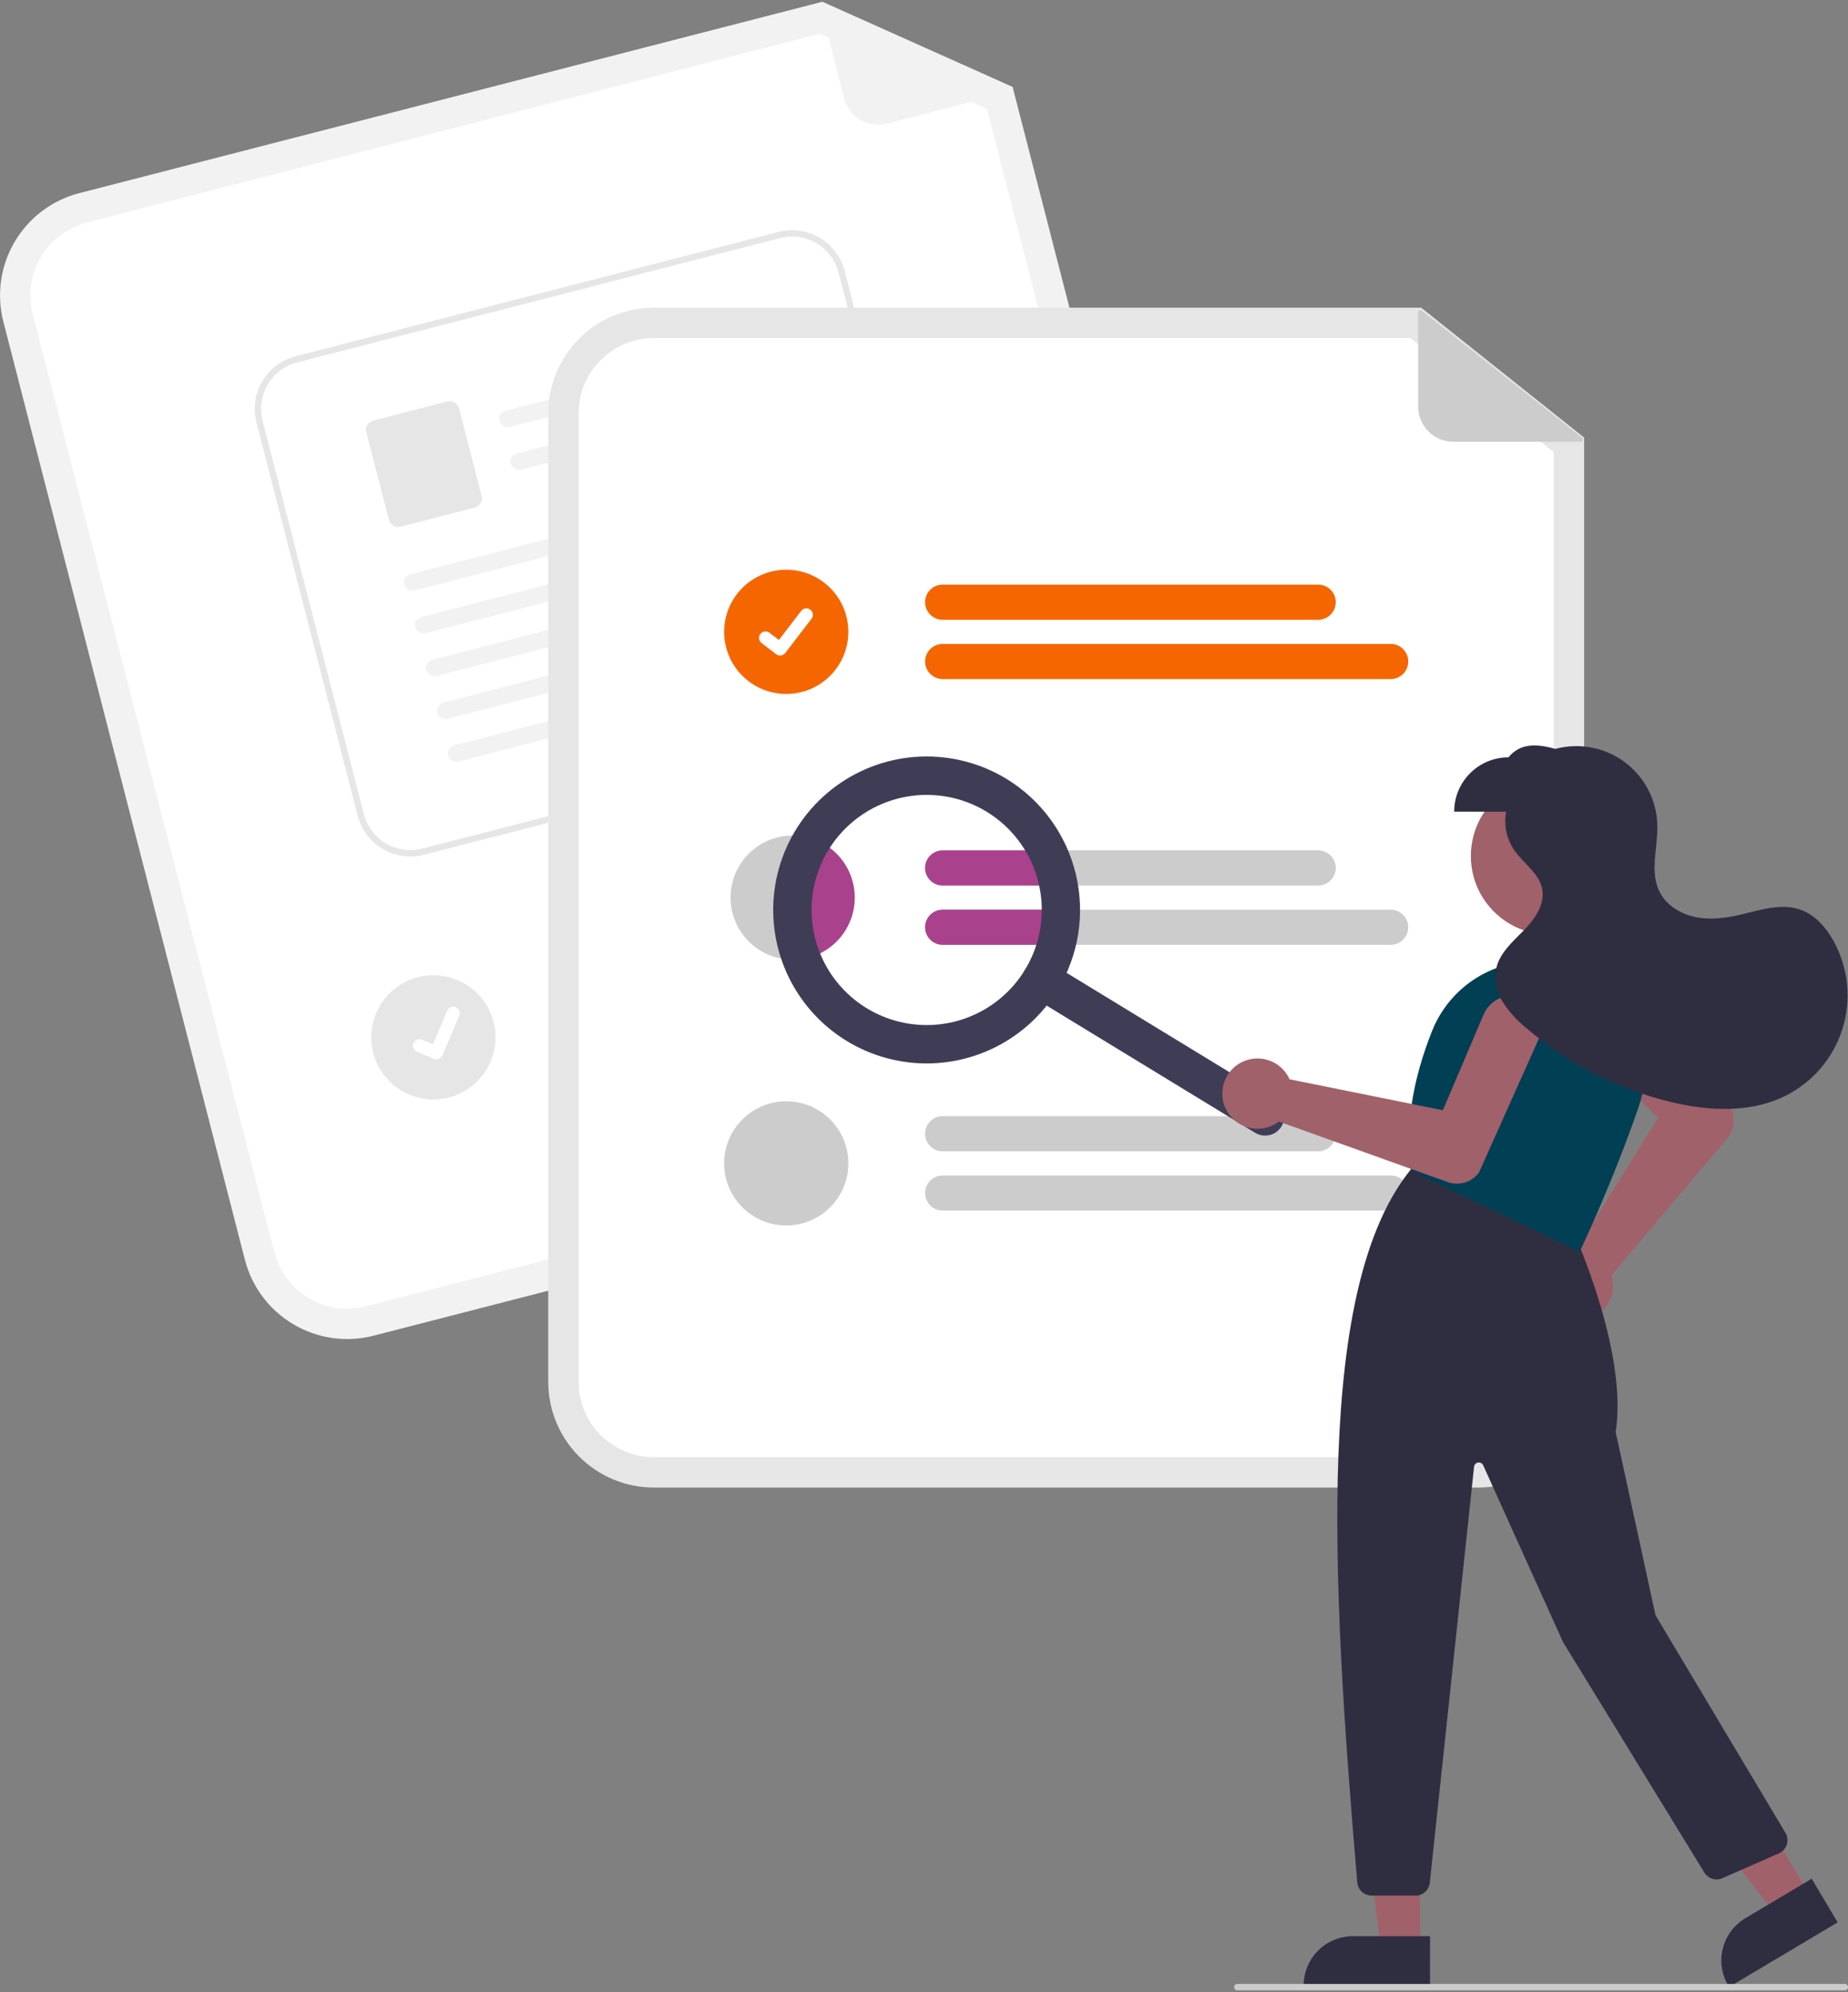 <svg width="528" height="569" viewBox="0 0 528 569" fill="none" xmlns="http://www.w3.org/2000/svg">
    <rect x="0" y="0" width="528" height="569" fill="#808080" stroke="none"/>
    <g clip-path="url(#clip0_2404_597)">
        <path d="M334.926 322.764L106.691 381.525C98.948 383.509 90.736 382.341 83.853 378.279C76.971 374.216 71.982 367.59 69.98 359.854L0.956 91.869C-1.029 84.129 0.139 75.918 4.203 69.037C8.266 62.156 14.894 57.168 22.631 55.167L234.967 0.5L289.315 24.824L356.601 286.062C358.585 293.802 357.418 302.014 353.354 308.894C349.291 315.775 342.663 320.763 334.926 322.764Z" fill="#F2F2F2"/>
        <path d="M24.795 63.569C19.285 64.994 14.565 68.546 11.672 73.446C8.778 78.346 7.946 84.194 9.36 89.706L78.384 357.69C79.809 363.199 83.362 367.918 88.263 370.811C93.164 373.704 99.013 374.535 104.526 373.123L332.761 314.362C338.271 312.937 342.991 309.385 345.885 304.485C348.778 299.585 349.61 293.738 348.197 288.226L281.953 31.036L234.191 9.659L24.795 63.569Z" fill="white"/>
        <path d="M288.735 26.207L253.413 35.301C250.834 35.965 248.097 35.577 245.804 34.224C243.511 32.87 241.85 30.662 241.186 28.083L234.468 2C234.439 1.886 234.442 1.766 234.478 1.654C234.514 1.541 234.58 1.441 234.67 1.365C234.76 1.289 234.87 1.24 234.987 1.223C235.104 1.206 235.223 1.223 235.33 1.271L288.833 25.026C288.952 25.079 289.052 25.168 289.119 25.28C289.185 25.392 289.215 25.522 289.204 25.651C289.193 25.781 289.142 25.904 289.058 26.004C288.974 26.104 288.861 26.174 288.735 26.207Z" fill="#F2F2F2"/>
        <path d="M270.152 255.06L166.24 281.813C165.601 281.977 164.937 282.014 164.284 281.922C163.631 281.83 163.003 281.61 162.435 281.274C161.868 280.939 161.372 280.496 160.975 279.969C160.579 279.442 160.291 278.843 160.126 278.204C159.962 277.566 159.925 276.902 160.017 276.249C160.11 275.596 160.33 274.968 160.665 274.401C161 273.833 161.444 273.337 161.971 272.941C162.498 272.545 163.097 272.257 163.736 272.092L267.648 245.34C268.287 245.175 268.951 245.138 269.604 245.231C270.257 245.323 270.885 245.543 271.452 245.878C272.02 246.213 272.516 246.657 272.912 247.184C273.309 247.71 273.597 248.31 273.761 248.948C273.926 249.587 273.963 250.251 273.87 250.904C273.778 251.556 273.558 252.184 273.223 252.752C272.888 253.319 272.444 253.815 271.917 254.211C271.39 254.607 270.79 254.896 270.152 255.06Z" fill="#CCCCCC"/>
        <path d="M294.43 266.301L170.464 298.217C169.175 298.549 167.807 298.355 166.66 297.678C165.514 297.001 164.683 295.897 164.351 294.608C164.019 293.319 164.213 291.951 164.89 290.805C165.567 289.658 166.671 288.828 167.961 288.496L291.926 256.58C293.215 256.25 294.582 256.444 295.728 257.121C296.873 257.798 297.703 258.902 298.035 260.19C298.367 261.479 298.173 262.846 297.497 263.992C296.821 265.138 295.718 265.968 294.43 266.301Z" fill="#CCCCCC"/>
        <path d="M123.829 314.034C133.628 314.034 141.572 306.092 141.572 296.295C141.572 286.498 133.628 278.556 123.829 278.556C114.03 278.556 106.086 286.498 106.086 296.295C106.086 306.092 114.03 314.034 123.829 314.034Z" fill="#E6E6E6"/>
        <path d="M259.103 208.636L121.097 244.153C117.109 245.175 112.878 244.573 109.333 242.48C105.788 240.387 103.218 236.973 102.187 232.988L73.266 120.661C72.244 116.674 72.846 112.444 74.939 108.9C77.033 105.355 80.448 102.786 84.434 101.755L222.439 66.238C226.428 65.216 230.659 65.818 234.204 67.911C237.749 70.005 240.319 73.418 241.35 77.403L270.271 189.73C271.293 193.717 270.691 197.947 268.597 201.492C266.503 205.036 263.089 207.605 259.103 208.636Z" fill="white"/>
        <path d="M259.103 208.636L121.097 244.153C117.109 245.175 112.878 244.573 109.333 242.48C105.788 240.387 103.218 236.973 102.187 232.988L73.266 120.661C72.244 116.674 72.846 112.444 74.939 108.9C77.033 105.355 80.448 102.786 84.434 101.755L222.439 66.238C226.428 65.216 230.659 65.818 234.204 67.911C237.749 70.005 240.319 73.418 241.35 77.403L270.271 189.73C271.293 193.717 270.691 197.947 268.597 201.492C266.503 205.036 263.089 207.605 259.103 208.636ZM84.889 103.524C81.372 104.434 78.359 106.701 76.512 109.828C74.665 112.955 74.133 116.688 75.035 120.206L103.956 232.532C104.866 236.049 107.133 239.061 110.261 240.908C113.389 242.755 117.123 243.286 120.642 242.384L258.648 206.867C262.165 205.958 265.177 203.691 267.025 200.563C268.872 197.436 269.403 193.704 268.502 190.185L239.581 77.859C238.671 74.343 236.403 71.33 233.275 69.484C230.147 67.637 226.414 67.106 222.895 68.007L84.889 103.524Z" fill="#E6E6E6"/>
        <path d="M215.438 104.007L145.788 121.932C145.179 122.102 144.528 122.034 143.967 121.743C143.406 121.451 142.977 120.958 142.766 120.362C142.667 120.051 142.634 119.723 142.666 119.398C142.699 119.074 142.798 118.759 142.956 118.473C143.114 118.188 143.329 117.938 143.588 117.738C143.846 117.539 144.142 117.394 144.458 117.312L215.357 99.066C218.221 100.517 217.469 103.484 215.438 104.007Z" fill="#F2F2F2"/>
        <path d="M218.583 116.221L148.933 134.146C148.325 134.316 147.674 134.249 147.113 133.957C146.552 133.666 146.122 133.172 145.911 132.577C145.813 132.265 145.779 131.937 145.812 131.613C145.845 131.288 145.943 130.973 146.102 130.688C146.26 130.402 146.475 130.152 146.733 129.953C146.991 129.753 147.288 129.608 147.604 129.527L218.503 111.28C221.367 112.731 220.614 115.698 218.583 116.221Z" fill="#F2F2F2"/>
        <path d="M135.667 144.975L114.411 150.446C113.716 150.624 112.98 150.519 112.363 150.155C111.746 149.791 111.298 149.196 111.119 148.503L104.662 123.424C104.484 122.73 104.589 121.993 104.953 121.376C105.318 120.759 105.912 120.312 106.606 120.133L127.862 114.662C128.556 114.485 129.293 114.59 129.91 114.954C130.527 115.318 130.974 115.912 131.154 116.606L137.611 141.685C137.789 142.379 137.684 143.115 137.32 143.732C136.955 144.349 136.361 144.796 135.667 144.975Z" fill="#E6E6E6"/>
        <path d="M224.82 141.282L118.521 168.639C117.912 168.809 117.262 168.741 116.701 168.45C116.14 168.159 115.71 167.665 115.499 167.069C115.401 166.758 115.367 166.43 115.4 166.105C115.433 165.781 115.531 165.466 115.689 165.181C115.848 164.895 116.063 164.645 116.321 164.446C116.579 164.246 116.876 164.101 117.192 164.02L224.74 136.341C227.604 137.792 226.851 140.759 224.82 141.282Z" fill="#F2F2F2"/>
        <path d="M227.965 153.5L121.667 180.857C121.058 181.027 120.407 180.959 119.846 180.668C119.285 180.377 118.856 179.883 118.645 179.287C118.546 178.976 118.513 178.648 118.545 178.323C118.578 177.999 118.677 177.684 118.835 177.399C118.993 177.113 119.208 176.863 119.467 176.664C119.725 176.464 120.021 176.319 120.337 176.238L227.886 148.559C230.75 150.01 229.996 152.977 227.965 153.5Z" fill="#F2F2F2"/>
        <path d="M231.109 165.71L124.81 193.067C124.202 193.237 123.551 193.169 122.99 192.878C122.429 192.587 121.999 192.093 121.788 191.497C121.69 191.186 121.656 190.858 121.689 190.533C121.722 190.209 121.82 189.894 121.979 189.609C122.137 189.323 122.352 189.073 122.61 188.874C122.868 188.674 123.165 188.529 123.481 188.448L231.029 160.769C233.893 162.22 233.14 165.187 231.109 165.71Z" fill="#F2F2F2"/>
        <path d="M234.254 177.927L127.956 205.284C127.347 205.454 126.696 205.386 126.135 205.095C125.574 204.804 125.145 204.31 124.934 203.714C124.835 203.403 124.802 203.075 124.834 202.75C124.867 202.426 124.966 202.111 125.124 201.826C125.282 201.54 125.497 201.29 125.756 201.091C126.014 200.891 126.31 200.746 126.626 200.665L234.175 172.986C237.039 174.437 236.285 177.404 234.254 177.927Z" fill="#F2F2F2"/>
        <path d="M237.399 190.138L131.1 217.495C130.492 217.665 129.841 217.597 129.28 217.306C128.719 217.014 128.289 216.521 128.078 215.925C127.98 215.614 127.946 215.286 127.979 214.961C128.012 214.637 128.11 214.322 128.269 214.037C128.427 213.751 128.642 213.501 128.9 213.301C129.158 213.102 129.455 212.957 129.771 212.876L237.319 185.197C240.183 186.648 239.43 189.615 237.399 190.138Z" fill="#F2F2F2"/>
        <path d="M125.137 302.513C124.751 302.613 124.342 302.585 123.973 302.433L123.951 302.424L119.117 300.375C118.893 300.28 118.689 300.142 118.518 299.968C118.348 299.795 118.213 299.589 118.121 299.363C118.03 299.137 117.984 298.896 117.986 298.652C117.989 298.409 118.039 298.168 118.134 297.944C118.229 297.72 118.368 297.517 118.542 297.346C118.716 297.176 118.922 297.041 119.148 296.95C119.374 296.859 119.615 296.814 119.859 296.816C120.102 296.819 120.343 296.869 120.567 296.965L123.699 298.297L127.803 288.644C127.899 288.42 128.037 288.217 128.211 288.047C128.384 287.877 128.59 287.742 128.815 287.651C129.041 287.56 129.282 287.515 129.525 287.517C129.769 287.519 130.009 287.569 130.233 287.665L130.209 287.728L130.234 287.665C130.686 287.857 131.043 288.221 131.227 288.677C131.41 289.132 131.406 289.642 131.214 290.094L126.385 301.444C126.273 301.705 126.103 301.938 125.886 302.123C125.67 302.308 125.414 302.441 125.138 302.511L125.137 302.513Z" fill="white"/>
        <path d="M422.468 424.887H186.787C178.795 424.877 171.132 421.699 165.481 416.049C159.83 410.399 156.651 402.738 156.642 394.748V118.02C156.651 110.03 159.83 102.369 165.481 96.719C171.132 91.069 178.795 87.891 186.787 87.882H406.05L452.613 124.988V394.748C452.604 402.738 449.425 410.399 443.774 416.049C438.123 421.699 430.46 424.877 422.468 424.887Z" fill="#E6E6E6"/>
        <path d="M186.786 96.558C181.095 96.564 175.638 98.828 171.614 102.851C167.59 106.875 165.326 112.33 165.319 118.02V394.748C165.326 400.438 167.59 405.893 171.614 409.917C175.638 413.941 181.095 416.204 186.786 416.21H422.468C428.159 416.204 433.616 413.941 437.64 409.917C441.665 405.893 443.928 400.438 443.935 394.748V129.167L403.014 96.558H186.786Z" fill="white"/>
        <path d="M376.628 177.023H269.326C267.994 177.023 266.717 176.494 265.776 175.553C264.835 174.612 264.306 173.335 264.306 172.004C264.306 170.673 264.835 169.396 265.776 168.455C266.717 167.514 267.994 166.985 269.326 166.985H376.628C377.959 166.985 379.236 167.514 380.178 168.455C381.119 169.396 381.648 170.673 381.648 172.004C381.648 173.335 381.119 174.612 380.178 175.553C379.236 176.494 377.959 177.023 376.628 177.023Z" fill="#F56600"/>
        <path d="M397.335 193.962H269.326C267.996 193.96 266.72 193.43 265.78 192.489C264.84 191.548 264.312 190.273 264.313 188.943C264.312 187.613 264.84 186.337 265.78 185.396C266.72 184.455 267.996 183.926 269.326 183.924H397.335C397.995 183.923 398.649 184.052 399.259 184.304C399.868 184.556 400.423 184.925 400.89 185.391C401.356 185.858 401.727 186.411 401.98 187.02C402.232 187.63 402.362 188.283 402.362 188.943C402.362 189.602 402.232 190.256 401.98 190.865C401.727 191.474 401.356 192.028 400.89 192.494C400.423 192.96 399.868 193.33 399.259 193.582C398.649 193.833 397.995 193.962 397.335 193.962Z" fill="#F56600"/>
        <path d="M376.628 242.893H269.329C267.998 242.893 266.721 243.422 265.78 244.363C264.838 245.304 264.31 246.58 264.31 247.911C264.31 249.242 264.838 250.519 265.78 251.46C266.721 252.401 267.998 252.93 269.329 252.93H376.628C377.959 252.93 379.236 252.401 380.178 251.46C381.119 250.519 381.648 249.242 381.648 247.911C381.648 246.58 381.119 245.304 380.178 244.363C379.236 243.422 377.959 242.893 376.628 242.893Z" fill="#CCCCCC"/>
        <path d="M397.337 259.834H269.329C267.998 259.834 266.721 260.363 265.78 261.304C264.838 262.246 264.31 263.522 264.31 264.853C264.31 266.184 264.838 267.461 265.78 268.402C266.721 269.343 267.998 269.872 269.329 269.872H397.337C398.668 269.872 399.945 269.343 400.886 268.402C401.828 267.461 402.356 266.184 402.356 264.853C402.356 263.522 401.828 262.246 400.886 261.304C399.945 260.363 398.668 259.834 397.337 259.834Z" fill="#CCCCCC"/>
        <path d="M376.628 328.844H269.326C267.994 328.844 266.717 328.316 265.776 327.374C264.835 326.433 264.306 325.157 264.306 323.825C264.306 322.494 264.835 321.218 265.776 320.277C266.717 319.335 267.994 318.807 269.326 318.807H376.628C377.959 318.807 379.236 319.335 380.178 320.277C381.119 321.218 381.648 322.494 381.648 323.825C381.648 325.157 381.119 326.433 380.178 327.374C379.236 328.316 377.959 328.844 376.628 328.844Z" fill="#CCCCCC"/>
        <path d="M397.335 345.783H269.326C267.996 345.781 266.72 345.252 265.78 344.311C264.84 343.37 264.312 342.094 264.312 340.764C264.312 339.434 264.84 338.159 265.78 337.218C266.72 336.277 267.996 335.747 269.326 335.745H397.335C397.995 335.744 398.649 335.874 399.259 336.125C399.868 336.377 400.423 336.747 400.89 337.213C401.356 337.679 401.727 338.233 401.98 338.842C402.232 339.451 402.362 340.104 402.362 340.764C402.362 341.424 402.232 342.077 401.98 342.686C401.727 343.296 401.356 343.849 400.89 344.315C400.423 344.782 399.868 345.151 399.259 345.403C398.649 345.655 397.995 345.784 397.335 345.783Z" fill="#CCCCCC"/>
        <path d="M224.642 198.212C234.441 198.212 242.385 190.27 242.385 180.473C242.385 170.676 234.441 162.734 224.642 162.734C214.843 162.734 206.899 170.676 206.899 180.473C206.899 190.27 214.843 198.212 224.642 198.212Z" fill="#F56600"/>
        <path d="M222.884 187.24C222.485 187.241 222.096 187.112 221.777 186.872L221.757 186.858L217.587 183.669C217.393 183.521 217.231 183.336 217.109 183.125C216.986 182.915 216.907 182.682 216.875 182.44C216.842 182.199 216.858 181.953 216.921 181.718C216.984 181.483 217.093 181.262 217.241 181.069C217.389 180.875 217.574 180.713 217.785 180.591C217.996 180.469 218.229 180.39 218.471 180.359C218.712 180.327 218.958 180.344 219.193 180.407C219.429 180.47 219.649 180.579 219.842 180.728L222.543 182.799L228.925 174.474C229.073 174.281 229.258 174.119 229.468 173.997C229.679 173.876 229.912 173.797 230.153 173.765C230.394 173.733 230.639 173.749 230.874 173.812C231.109 173.875 231.329 173.983 231.522 174.131L231.483 174.186L231.524 174.132C231.913 174.431 232.168 174.872 232.232 175.359C232.297 175.846 232.165 176.338 231.866 176.728L224.359 186.516C224.186 186.741 223.962 186.924 223.707 187.049C223.451 187.174 223.17 187.239 222.886 187.238L222.884 187.24Z" fill="white"/>
        <path d="M244.208 256.382C244.209 258.712 243.751 261.019 242.86 263.172C241.969 265.325 240.662 267.281 239.015 268.929C237.368 270.577 235.412 271.884 233.259 272.776C231.106 273.668 228.799 274.127 226.468 274.128C226.316 274.131 226.163 274.124 226.012 274.109C222.523 274.02 219.138 272.904 216.281 270.901C213.423 268.897 211.22 266.096 209.947 262.848C208.674 259.599 208.388 256.047 209.124 252.636C209.86 249.226 211.585 246.108 214.085 243.673C216.584 241.238 219.747 239.594 223.176 238.947C226.605 238.3 230.149 238.678 233.364 240.035C236.58 241.391 239.323 243.666 241.252 246.573C243.181 249.481 244.209 252.893 244.208 256.382Z" fill="#CCCCCC"/>
        <path d="M224.642 350.034C234.441 350.034 242.385 342.092 242.385 332.295C242.385 322.498 234.441 314.556 224.642 314.556C214.843 314.556 206.899 322.498 206.899 332.295C206.899 342.092 214.843 350.034 224.642 350.034Z" fill="#CCCCCC"/>
        <path d="M451.706 126.182H415.231C412.569 126.182 410.015 125.124 408.132 123.242C406.249 121.359 405.191 118.806 405.191 116.144V89.21C405.191 89.092 405.225 88.977 405.287 88.877C405.35 88.777 405.44 88.697 405.546 88.645C405.652 88.594 405.77 88.574 405.888 88.587C406.005 88.6 406.116 88.645 406.209 88.718L452.096 125.063C452.198 125.144 452.272 125.254 452.309 125.379C452.345 125.504 452.342 125.638 452.299 125.761C452.256 125.884 452.176 125.99 452.07 126.066C451.964 126.141 451.837 126.182 451.706 126.182Z" fill="#CCCCCC"/>
        <path d="M244.208 256.382C244.209 258.712 243.751 261.019 242.86 263.172C241.969 265.325 240.662 267.281 239.015 268.929C237.368 270.577 235.412 271.884 233.259 272.776C231.106 273.668 228.799 274.127 226.468 274.128C226.316 274.131 226.163 274.124 226.012 274.109C223.72 268.393 222.836 262.21 223.435 256.081C224.035 249.952 226.099 244.057 229.456 238.893C233.583 239.6 237.327 241.743 240.027 244.944C242.726 248.144 244.208 252.196 244.208 256.382Z" fill="#AA418C"/>
        <path d="M264.306 247.916C264.308 246.585 264.838 245.308 265.78 244.367C266.722 243.425 267.998 242.895 269.33 242.893H296.068C297.63 246.069 298.739 249.447 299.365 252.93H269.33C267.999 252.93 266.723 252.402 265.781 251.462C264.839 250.522 264.308 249.247 264.306 247.916Z" fill="#AA418C"/>
        <path d="M299.986 259.834C299.988 263.224 299.539 266.6 298.652 269.872H269.329C267.998 269.872 266.721 269.343 265.78 268.402C264.838 267.461 264.31 266.184 264.31 264.853C264.31 263.522 264.838 262.246 265.78 261.304C266.721 260.363 267.998 259.834 269.329 259.834H299.986Z" fill="#AA418C"/>
        <path d="M366.143 321.735C365.386 322.976 364.167 323.865 362.755 324.207C361.342 324.549 359.851 324.317 358.61 323.56L294.661 284.562C294.047 284.187 293.512 283.695 293.088 283.114C292.663 282.533 292.358 281.873 292.188 281.174C292.019 280.475 291.989 279.749 292.1 279.038C292.211 278.327 292.461 277.645 292.836 277.03C293.211 276.416 293.703 275.881 294.284 275.457C294.866 275.033 295.525 274.728 296.225 274.558C296.924 274.389 297.65 274.359 298.361 274.47C299.073 274.581 299.755 274.831 300.369 275.206L364.318 314.204C365.559 314.96 366.449 316.179 366.791 317.591C367.133 319.004 366.9 320.494 366.143 321.735Z" fill="#3F3D56"/>
        <path d="M302.194 282.737C297.678 290.139 291.068 296.036 283.2 299.682C275.332 303.329 266.559 304.56 257.991 303.222C249.423 301.883 241.444 298.034 235.064 292.162C228.683 286.29 224.188 278.658 222.146 270.231C220.104 261.804 220.607 252.962 223.592 244.821C226.577 236.681 231.909 229.608 238.915 224.497C245.92 219.386 254.284 216.467 262.949 216.109C271.614 215.75 280.19 217.969 287.594 222.484C297.511 228.547 304.619 238.296 307.356 249.592C310.093 260.888 308.237 272.808 302.194 282.737ZM236.686 242.788C233.299 248.34 231.634 254.771 231.903 261.268C232.172 267.765 234.362 274.037 238.196 279.29C242.03 284.543 247.335 288.541 253.442 290.779C259.549 293.017 266.182 293.394 272.504 291.863C278.825 290.332 284.55 286.961 288.956 282.177C293.361 277.393 296.248 271.41 297.252 264.985C298.256 258.561 297.332 251.982 294.597 246.083C291.862 240.183 287.438 235.226 281.886 231.84C274.437 227.309 265.495 225.918 257.021 227.97C248.548 230.022 241.234 235.352 236.686 242.788Z" fill="#3F3D56"/>
        <path d="M442.681 266.938C455.073 266.938 465.118 256.895 465.118 244.507C465.118 232.118 455.073 222.075 442.681 222.075C430.29 222.075 420.245 232.118 420.245 244.507C420.245 256.895 430.29 266.938 442.681 266.938Z" fill="#A0616A"/>
        <path d="M441.232 370.259C440.799 368.911 440.656 367.487 440.812 366.08C440.969 364.673 441.42 363.315 442.138 362.095C442.856 360.875 443.823 359.82 444.977 359C446.131 358.179 447.446 357.612 448.834 357.335C449.274 357.249 449.72 357.194 450.167 357.171L473.801 319.248L452.213 298.729C451.388 297.945 450.727 297.005 450.267 295.965C449.807 294.924 449.559 293.802 449.535 292.664C449.511 291.527 449.713 290.396 450.129 289.337C450.545 288.277 451.167 287.311 451.959 286.494C452.75 285.676 453.696 285.024 454.741 284.574C455.787 284.124 456.911 283.885 458.049 283.872C459.187 283.859 460.316 284.071 461.372 284.496C462.427 284.922 463.388 285.552 464.198 286.351L494.005 315.735L494.065 315.809C494.987 317.211 495.432 318.874 495.334 320.549C495.237 322.225 494.601 323.824 493.522 325.11L460.408 364.266C460.507 364.58 460.589 364.898 460.655 365.221C460.931 366.609 460.912 368.04 460.597 369.421C460.282 370.801 459.679 372.099 458.827 373.23C457.976 374.361 456.895 375.299 455.655 375.983C454.415 376.668 453.045 377.082 451.634 377.2C451.349 377.225 451.065 377.237 450.782 377.237C448.658 377.228 446.591 376.549 444.876 375.296C443.161 374.043 441.885 372.28 441.232 370.259Z" fill="#A0616A"/>
        <path d="M405.729 556.696L394.53 556.695L389.202 513.507L405.731 513.508L405.729 556.696Z" fill="#A0616A"/>
        <path d="M408.584 567.549L372.474 567.548V567.091C372.474 565.246 372.837 563.419 373.543 561.714C374.25 560.009 375.285 558.46 376.59 557.155C377.895 555.85 379.445 554.815 381.15 554.109C382.856 553.403 384.683 553.039 386.529 553.039L408.585 553.04L408.584 567.549Z" fill="#2F2E41"/>
        <path d="M517.043 541.215L507.421 546.943L480.742 512.561L494.944 504.107L517.043 541.215Z" fill="#A0616A"/>
        <path d="M525.051 549.08L494.023 567.549L493.789 567.157C492.845 565.572 492.222 563.816 491.957 561.989C491.691 560.163 491.788 558.303 492.242 556.514C492.695 554.725 493.497 553.043 494.601 551.564C495.705 550.085 497.089 548.838 498.675 547.894L517.626 536.613L525.051 549.08Z" fill="#2F2E41"/>
        <path d="M387.789 537.676C380.287 449.355 375.824 367.306 403.249 333.835L403.461 333.576L449.616 352.034L449.692 352.199C449.848 352.538 465.198 386.295 461.617 409.001L473.002 461.358L510.122 523.5C510.421 524 510.61 524.558 510.677 525.137C510.743 525.716 510.686 526.302 510.509 526.857C510.332 527.412 510.039 527.923 509.649 528.357C509.26 528.79 508.782 529.135 508.249 529.37L492.117 536.466C491.207 536.862 490.184 536.917 489.237 536.621C488.289 536.325 487.48 535.697 486.957 534.853L446.577 469.023L423.769 418.531C423.645 418.257 423.435 418.031 423.17 417.889C422.905 417.746 422.6 417.695 422.303 417.742C422.006 417.79 421.733 417.934 421.526 418.152C421.319 418.371 421.19 418.651 421.158 418.95L408.515 537.766C408.409 538.776 407.933 539.711 407.178 540.39C406.423 541.069 405.443 541.443 404.428 541.442H391.887C390.858 541.436 389.868 541.047 389.11 540.351C388.353 539.654 387.882 538.701 387.789 537.676Z" fill="#2F2E41"/>
        <path d="M403.405 334.536L403.185 334.43L403.15 334.189C401.426 322.124 403.467 308.719 409.216 294.346C412.05 287.312 417.317 281.529 424.057 278.052C430.798 274.575 438.564 273.634 445.94 275.402C450.189 276.448 454.174 278.366 457.643 281.033C461.112 283.7 463.989 287.058 466.092 290.895C468.168 294.692 469.433 298.879 469.806 303.191C470.179 307.502 469.653 311.844 468.26 315.942C461.012 337.13 451.611 356.955 451.517 357.153L451.32 357.567L403.405 334.536Z" fill="#003F54"/>
        <path d="M353.047 304.485C354.159 303.608 355.443 302.975 356.816 302.629C358.189 302.282 359.619 302.23 361.014 302.475C362.408 302.72 363.735 303.256 364.908 304.05C366.081 304.843 367.073 305.875 367.818 307.079C368.053 307.461 368.26 307.859 368.439 308.27L412.245 317.121L423.908 289.719C424.354 288.672 425.003 287.724 425.817 286.929C426.631 286.134 427.595 285.508 428.652 285.088C429.71 284.667 430.84 284.46 431.978 284.479C433.116 284.498 434.239 284.742 435.282 285.197C436.325 285.652 437.268 286.309 438.056 287.13C438.843 287.951 439.461 288.921 439.871 289.982C440.282 291.043 440.479 292.175 440.45 293.312C440.421 294.45 440.167 295.57 439.702 296.609L422.611 334.812L422.563 334.894C421.572 336.249 420.17 337.248 418.566 337.743C416.962 338.238 415.241 338.203 413.658 337.643L365.378 320.344C365.118 320.547 364.849 320.735 364.569 320.91C363.366 321.655 362.018 322.138 360.614 322.326C359.211 322.515 357.784 322.405 356.426 322.003C355.068 321.602 353.81 320.918 352.735 319.997C351.66 319.075 350.792 317.937 350.187 316.657C350.064 316.399 349.953 316.137 349.854 315.873C349.119 313.88 349.031 311.706 349.605 309.661C350.178 307.616 351.383 305.805 353.047 304.485Z" fill="#A0616A"/>
        <path d="M523.735 268.529C521.573 264.7 518.425 261.194 514.262 259.779C508.887 257.951 503.066 259.897 497.539 261.196C493.281 262.197 488.832 262.81 484.54 261.965C480.248 261.121 476.108 258.623 474.155 254.71C471.282 248.953 473.702 242.088 473.527 235.656C473.437 232.155 472.554 228.72 470.943 225.61C469.332 222.501 467.037 219.797 464.229 217.703C461.421 215.609 458.174 214.18 454.733 213.523C451.293 212.866 447.748 212.998 444.365 213.91C439.073 212.383 434.281 212.242 431.008 216.31C426.889 216.31 422.939 217.945 420.027 220.857C417.115 223.769 415.479 227.718 415.479 231.836H430.328C429.624 235.621 430.428 239.532 432.569 242.732C435.191 246.582 439.749 249.368 440.626 253.942C441.477 258.375 438.463 262.581 435.301 265.803C432.14 269.025 428.473 272.217 427.486 276.622C426.881 279.965 427.568 283.414 429.407 286.27C431.244 289.093 433.522 291.601 436.155 293.701C448.017 303.861 462.114 311.071 477.296 314.743C487.988 317.317 499.682 317.984 509.608 313.25C513.578 311.356 517.116 308.666 520.003 305.347C522.89 302.028 525.063 298.151 526.388 293.957C527.713 289.763 528.161 285.342 527.705 280.967C527.248 276.593 525.897 272.359 523.735 268.529Z" fill="#2F2E41"/>
        <path d="M527.086 568.5H353.523C353.281 568.5 353.048 568.404 352.877 568.232C352.706 568.061 352.609 567.829 352.609 567.587C352.609 567.344 352.706 567.112 352.877 566.941C353.048 566.77 353.281 566.673 353.523 566.673H527.086C527.329 566.673 527.561 566.77 527.732 566.941C527.904 567.112 528 567.344 528 567.587C528 567.829 527.904 568.061 527.732 568.232C527.561 568.404 527.329 568.5 527.086 568.5Z" fill="#CCCCCC"/>
    </g>
    <defs>
        <clipPath id="clip0_2404_597">
            <rect width="528" height="568" fill="white" transform="translate(0 0.5)"/>
        </clipPath>
    </defs>
</svg>
